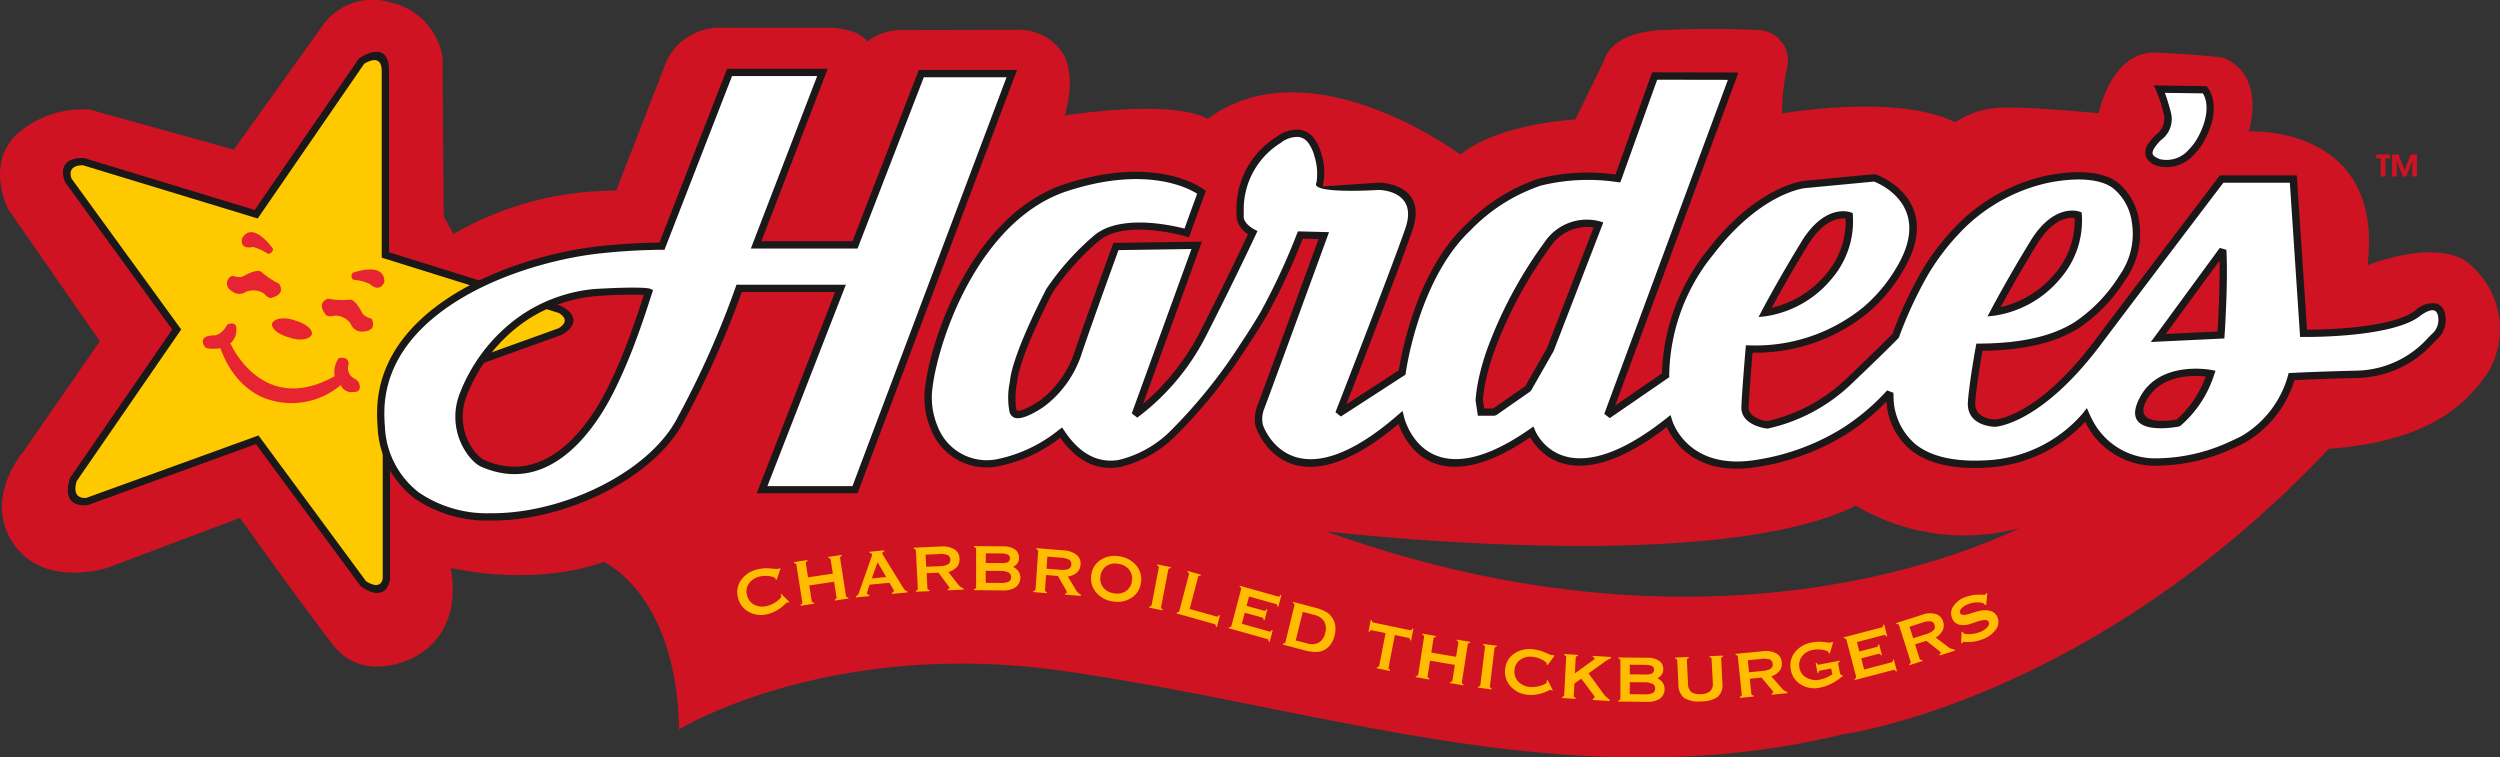 <svg xmlns="http://www.w3.org/2000/svg" width="212.704" height="64.439" viewBox="0 0 212.704 64.439">
  <rect x="0" y="0" width="212.704" height="64.439" fill="#333333" stroke="none"/>
  <g id="Group_103798" data-name="Group 103798" transform="translate(71 -215.2)">
    <path id="Path_63725" data-name="Path 63725" d="M86.894,258.221c-12.234,6.117-45.1,2.177-45.1,2.177,35.6,12.831,59.2-.547,59.2-.311a18.119,18.119,0,0,1-14.1-1.866ZM2.76,218.728C2.144,217.7-.1,217.565-.1,217.565H-9.442a5.013,5.013,0,0,0-4.823,2.771l-4.31,11.083a27.647,27.647,0,0,0-13.854,3.694l-.821-1.539-.1-13.546a5.732,5.732,0,0,0-4.413-4.618,5.212,5.212,0,0,0-5.85,2.053l-7.491,10.467-12.23-3.4a8.406,8.406,0,0,0-6.324,2.177c-2.592,2.592-.622,6.324-.622,6.324l7.776,11.2-6.532,9.435s-3.421,3.94-.829,7.776,7.983,2.074,7.983,2.074l11.3-4.251s5.7,7.983,7.984,10.886,5.91,1.348,5.91,1.348,5.184-1.348,4.044-7.983c0,0,6.8,1.677,13.018-.5,0,0,6.191,2.682,6.4,14.24,0,0,12.8-7.844,32.817-4.954,22.615,3.264,43.091,10.957,66.251,5.366,0,0,21.068-2.821,41.294-24.285,8.4-.618,11.594-3.659,13.553-6.493a7.236,7.236,0,0,0-1.907-9.482c-2.886-1.855-8.348.361-8.348.361,1.443-12.007-10.1-11.388-10.1-11.388,1.392-5.308-2.267-6.287-2.267-6.287s-1.906-.258-5.668-.412-4.844,5.153-4.844,5.153-6.338-.618-8.554-.464a7.442,7.442,0,0,0-3.658,1.237c-4.9-2.474-14.723-.753-14.723-.753a17.485,17.485,0,0,1,.411-3.807,2.6,2.6,0,0,0-2.469-3.292s-3.6-.206-8.128,0-4.938,2.572-4.938,2.572l-2.469,5.041s-6.482.309-9.774,2.984c0,0-12.758-9.517-21.5-3.035-3.138-1.749-12.176-.289-12.176-.289s1.13-3.287-.205-5.393a4.543,4.543,0,0,0-3.954-1.9l-9.54.023a4.909,4.909,0,0,0-3.106.977Z" fill="#cf1322" fill-rule="evenodd"/>
    <path id="Path_63726" data-name="Path 63726" d="M-36.609,243.978l8.962-13.021s2.029-1.437,2.029.846v15.642l14.881,4.65s1.691.846,0,1.86l-14.8,5.327v15.727s-.169,1.607-1.945.423l-9.047-12.26-14.459,5.242s-1.86.338-1.184-1.86l8.794-12.767L-52.589,241.1s-.761-1.607,1.268-1.607l14.712,4.481Z" transform="translate(-12.593 -10.552)" fill="#ffc900" fill-rule="evenodd"/>
    <path id="Path_63727" data-name="Path 63727" d="M-37.459,242.828l8.834-12.835.078-.079c.007,0,2.517-1.783,2.517,1.1v15.414l14.663,4.582.05.021c.006,0,2.192,1.1.017,2.4l-.055.025-14.59,5.252v15.51l0,.035c0,.006-.224,2.114-2.425.646l-.077-.074-8.91-12.075L-51.6,267.917l-.054.015c-.007,0-2.357.427-1.531-2.257l.041-.085L-44.476,253-53.564,240.5l-.03-.052c0-.006-.969-2.047,1.55-2.047l.09.015,14.5,4.415Zm9.31-12.432-8.928,12.971-.128.186-.217-.066-14.663-4.466c-1.358.019-1.027.971-.957,1.14l9.2,12.656.129.177-.125.181L-52.607,265.9c-.451,1.532.646,1.447.825,1.423l14.428-5.231.218-.079.137.186,9.012,12.214c1.206.782,1.4-.066,1.42-.208V258.277l.206-.074,14.765-5.315c1.072-.659.173-1.206.016-1.292l-14.854-4.642-.218-.068v-15.87c0-1.516-1.25-.78-1.5-.619Z" transform="translate(-11.87 -9.764)" fill="#1a1818"/>
    <path id="Path_63728" data-name="Path 63728" d="M-2.737,282.234s2.706-1.015,2.706.761c0,0-.338,1.015-1.268.169a4.116,4.116,0,0,0-1.353-.338s-.338-.169-.085-.592Zm1.607,3.889s.592,1.015-.677,1.1a1.011,1.011,0,0,1-1.1-.676,1.629,1.629,0,0,0-1.353-.677s-.592.169-.761-.085c0,0-.846-.93.169-1.353a6.508,6.508,0,0,0,1.86.085s.423-.169,1.1,1.184a1.371,1.371,0,0,0,.761.423ZM-9.5,280.2s-1.691-2.452-2.621-.93c0,0-.338,1.015.93.761a4.738,4.738,0,0,1,1.268.592A.462.462,0,0,0-9.5,280.2Zm-3.467,2.283a.692.692,0,0,0-.085,1.268,1,1,0,0,0,1.268.085,1.672,1.672,0,0,1,1.522.169s.423.507.677.338c0,0,1.184-.254.592-1.184a7.253,7.253,0,0,1-1.522-1.015s-.254-.338-1.607.423a1.641,1.641,0,0,1-.846-.085Zm6.764,4.989c-.169.423-1.015.592-1.945.254-.93-.254-1.522-.761-1.438-1.184.169-.423,1.015-.592,1.945-.254.93.254,1.522.761,1.438,1.184Zm-9.132,1.015s-.677-.93.846-.93c0,0,.592,0,1.1-.93,0,0,.761-.338.761.338a1.5,1.5,0,0,1-.507,1.268s2.706,6.257,8.878,2.79a2.01,2.01,0,0,1,.338-1.522s.846-.254.846.507a.992.992,0,0,0,.592,1.268l.254.254s.423.845-.423.845a1.017,1.017,0,0,1-1.1-.592,6.44,6.44,0,0,1-6,1.268s-2.875-.592-4.228-4.4c0,0-1.268.169-1.353-.169Z" transform="translate(-38.264 -43.82)" fill="#e72431" fill-rule="evenodd"/>
    <path id="Path_63729" data-name="Path 63729" d="M63.739,253.4h8.62l-6.673,17.138h7.9l13.341-35.4h-7.7L73.594,249.7H65.176l5.644-14.675h-7.9l-5.747,14.778a52.164,52.164,0,0,0-5.266.308c-7.28.8-18.544,5.013-18.664,13.765-.1,7.068,5.16,9.411,11,8.9s12.275-3.879,14.527-8.232A77.659,77.659,0,0,0,63.739,253.4Zm-7.709.306a58.884,58.884,0,0,1-3.246,8.373c-2.055,4.08-5.8,8.435-10.878,6.212a4.861,4.861,0,0,1-1.589-6,14.162,14.162,0,0,1,4.389-5.869,12.848,12.848,0,0,1,6.761-2.668c4.214-.242,4.563-.05,4.563-.05Zm122.3,10.483a11.87,11.87,0,0,1-8.51,4.153c-5.639.308-8.1-2.051-8.2-6.049a18.762,18.762,0,0,1-11.279,6c-6.2,1.025-7.536-3.589-7.536-3.589-9.125,7.228-11.637.923-11.637.923-9.382,6.562-11.176-1.23-11.176-1.23-9.485,8.254-12,.718-12,.718a2.708,2.708,0,0,1,.1-1.538c.308-.769,5.383-14.662,5.383-14.662l-2-.051a56.055,56.055,0,0,1-3.127,6.716c-1.589,2.717-5.024,7.741-7.69,10.151s-6.511,4.511-9.536-.051c-8,5.947-11.74.513-11.278-3.691s4-14.662,11.74-17.174,11.484.41,11.484.41l-1.255,3.459s-5.255-1.562-7.665.437a22.236,22.236,0,0,0-4,4.46s-2.82,5.332-3.076,7.741-.359,3.281,1.231,2.563a8.255,8.255,0,0,0,4.306-5.127c.974-2.871,3.178-8.92,3.178-8.92l6.87-.1-5.229,14.406a19.7,19.7,0,0,0,5.793-6.921c2.358-4.614,4.2-8.562,4.2-8.562s-1.128-.564-1.077-1.435a7.077,7.077,0,0,1,3.281-6.46c3.537-2.358,3.794,3.281,3.486,3.794s5.024.154,5.024.154,3.845,0,2.563,3.691-5.947,15.637-5.947,15.637l5.383-3.486s1.076-8.049,5.588-12.3,7.536-4.716,12.765-4.2l3.127-8.715,6.68.013-10.673,28.837,4.926-3.387a17,17,0,0,1,3.835-10.493c4.153-5.383,8-5.742,8-5.742l5.947-.564s5.434,1.9,2.307,7.485a14.1,14.1,0,0,1-12.971,7.075s-.308,3.589-.359,4.921,1.9,1.538,1.9,1.538a14.587,14.587,0,0,0,6.921-3.691c3.23-3.076,4-3.9,4-3.9a34.938,34.938,0,0,1,2.563-5.485,16.332,16.332,0,0,1,9.946-7.741s3.742-.974,5.844.205,3.076,5.076.923,8.1-4.306,5.845-12.15,5.9c0,0-.512,2.768-.666,4.614s2,1.846,2,1.846,3.691-.154,8.715-6.819,10.561-13.945,10.561-13.945h6.1l.872,13.124s7.331.1,9.689-1.692,2.461,1.076,1.589,1.846-2.717,3.23-6.664,3.332-5.64.2-5.64.2a9,9,0,0,1-4.1,5.332c-3.179,1.64-10.612,4.2-13.381-2.051ZM126.7,262.9c.359-4.717,3.9-10.715,5.793-13.227a4.026,4.026,0,0,1,4.358-1.692l-4.1,10.613-1.9,3.332-2.871,2h-1.128L126.7,262.9Zm31.478-15.688s-1.9-.718-3.794,2.358-3.383,5.9-3.383,5.9a8.729,8.729,0,0,0,4-1.692,7.625,7.625,0,0,0,3.178-6.562Zm19.481-.051s-1.9-.718-3.794,2.358-3.383,5.9-3.383,5.9a8.729,8.729,0,0,0,4-1.692,7.625,7.625,0,0,0,3.178-6.562Zm12.3,2.973-5.486,7.485,5.332-.256s.308-4.46.154-7.229Zm-1.025,10.51s-4.153-.82-5.742,2.153,2.974,2.051,2.974,2.051a9.2,9.2,0,0,0,2.768-4.2Zm-4.358-24.2,3.845.051s1.077,1.179-.051,3.691-3.025,2.82-3.845,2.512-1.128-.718-.564-1.538,1.64-1.282,1.282-2.666a13.508,13.508,0,0,0-.667-2.051Z" transform="translate(-71.848 -13.666)" fill="#fff" fill-rule="evenodd"/>
    <path id="Path_63730" data-name="Path 63730" d="M63.053,252.4h9.074l-.164.422-6.509,16.715H72.69L85.8,234.752H78.76L73.2,249.125l-.076.2h-9.08l.161-.42,5.482-14.254H62.443l-5.669,14.578-.077.2h-.212a51.738,51.738,0,0,0-5.232.305l-.032,0a30.937,30.937,0,0,0-3.22.539,33.111,33.111,0,0,0-3.438.955c-5.876,1.984-11.615,5.841-11.7,11.963a12.516,12.516,0,0,0,.046,1.266,7.462,7.462,0,0,0,2.886,5.617,10.266,10.266,0,0,0,6.035,1.769,16.9,16.9,0,0,0,1.7-.066h.006a19.79,19.79,0,0,0,2.437-.373,22.111,22.111,0,0,0,2.432-.674c4.1-1.391,7.821-3.959,9.4-7.018l0-.006a77.266,77.266,0,0,0,4.945-11.1l.071-.211Zm8.167.621H63.274A79.218,79.218,0,0,1,58.362,264h0c-1.659,3.206-5.513,5.883-9.755,7.321a22.78,22.78,0,0,1-2.5.693,20.4,20.4,0,0,1-2.514.385h-.006a17.58,17.58,0,0,1-1.761.066,10.873,10.873,0,0,1-6.4-1.89,8.062,8.062,0,0,1-3.135-6.062,13.126,13.126,0,0,1-.046-1.326c.088-6.457,6.033-10.488,12.121-12.543a33.678,33.678,0,0,1,3.5-.973,31.6,31.6,0,0,1,3.285-.55l.032,0c2.387-.263,4.44-.3,5.088-.309l5.67-14.58.077-.2h8.565l-.162.421L64.94,248.7h7.755l5.565-14.375.077-.2h8.357l-.158.42-13.341,35.4-.076.2H64.546l.164-.422,6.509-16.715Zm-15.581.09c-.325,1.013-.76,2.363-1.3,3.823a44.992,44.992,0,0,1-1.965,4.594h0c-.289.575-.615,1.159-.976,1.735a17.407,17.407,0,0,1-1.175,1.661c-2.219,2.759-5.3,4.631-9.125,2.961h0a2.1,2.1,0,0,1-.48-.312,4.058,4.058,0,0,1-.514-.525,5.439,5.439,0,0,1-.759-5.558h0c.1-.263.22-.537.353-.817s.277-.561.439-.851a14.478,14.478,0,0,1,3.695-4.33h0l0,0h0q.376-.293.778-.563t.841-.517a13.263,13.263,0,0,1,5.3-1.648h.012c4.292-.247,4.709-.023,4.71-.022l.249.115-.084.261Zm-1.882,3.609c.484-1.309.877-2.507,1.183-3.458a40.421,40.421,0,0,0-4.141.114,12.648,12.648,0,0,0-5.041,1.569q-.408.231-.8.493t-.743.537h0l0,0h0a13.859,13.859,0,0,0-3.533,4.142c-.153.273-.293.546-.42.814s-.237.525-.336.778h0a4.83,4.83,0,0,0,.66,4.939,3.4,3.4,0,0,0,.434.442,1.477,1.477,0,0,0,.328.219h0c3.492,1.528,6.336-.218,8.4-2.78a16.765,16.765,0,0,0,1.133-1.6c.345-.55.661-1.119.947-1.687h0a44.323,44.323,0,0,0,1.935-4.529Zm123.81,7.345a12.358,12.358,0,0,1-8.42,3.9q-.261.014-.536.021c-2.647.068-4.579-.478-5.885-1.525a5.794,5.794,0,0,1-2.063-4.124,18.677,18.677,0,0,1-3.538,2.858A20.1,20.1,0,0,1,149.7,267.9c-5.319.879-7.216-2.245-7.725-3.394-7.89,6.076-10.917,2.122-11.617.879-8.087,5.494-10.633.481-11.214-1.144-9.537,8.052-12.124.3-12.132.277L107,264.5a3.053,3.053,0,0,1,.113-1.737c.275-.689,4.4-11.963,5.232-14.249L111,248.483a54.761,54.761,0,0,1-3.069,6.558v0h0c-.226.387-.486.815-.773,1.27s-.606.949-.948,1.461a44.514,44.514,0,0,1-6.027,7.49,9.927,9.927,0,0,1-4.795,2.667c-1.718.263-3.474-.324-5.023-2.508a12.565,12.565,0,0,1-5.177,2.407,5.092,5.092,0,0,1-5.824-3.119,6.946,6.946,0,0,1-.512-3.451v0h0a18.016,18.016,0,0,1,.385-2.134c.19-.8.446-1.692.768-2.626,1.661-4.814,5.113-10.826,10.8-12.671,7.9-2.562,11.754.449,11.766.457l.184.138-.078.215-1.255,3.459-.1.273-.279-.081c-.015,0-5.1-1.515-7.381.379a21.872,21.872,0,0,0-3.931,4.382c-.17.323-2.791,5.336-3.034,7.613l0,.046a6.736,6.736,0,0,0-.067,2.325c.071.156.323.121.867-.124h0a6.52,6.52,0,0,0,.644-.335,6.828,6.828,0,0,0,.648-.436,8.53,8.53,0,0,0,2.847-4.172c.972-2.863,3.175-8.909,3.181-8.926l.073-.2.215,0,6.87-.1.448-.007-.153.422-4.864,13.4a20.206,20.206,0,0,0,4.861-6.161c2.007-3.927,3.639-7.362,4.08-8.3a1.926,1.926,0,0,1-.987-1.575h0c0-.085.007-.18.008-.29a7.215,7.215,0,0,1,3.41-6.41,2.849,2.849,0,0,1,2.007-.6,1.866,1.866,0,0,1,1.213.782,4.03,4.03,0,0,1,.612,1.352,5.3,5.3,0,0,1,.092,2.679c-.007.012,4.724-.314,4.738-.315h.023c.012,0,4.278,0,2.853,4.1-1.075,3.1-4.5,11.915-5.6,14.754l4.46-2.888c.168-1.1,1.419-8.344,5.662-12.346a15.52,15.52,0,0,1,6.239-3.962,16.943,16.943,0,0,1,6.529-.348l3.046-8.489.074-.205h.218l6.68.013h.445l-.154.415-10.333,27.921,3.98-2.736a17.618,17.618,0,0,1,3.905-10.523c4.234-5.489,8.2-5.86,8.209-5.861h0l5.947-.564.135.017c.016.006,5.78,2.018,2.472,7.928l-.016.029a14.4,14.4,0,0,1-1.483,2.158,13.451,13.451,0,0,1-1.715,1.72,15.087,15.087,0,0,1-9.742,3.33c-.074.879-.292,3.535-.334,4.618-.036.944,1.317,1.177,1.578,1.213a14.3,14.3,0,0,0,6.717-3.6c2.808-2.674,3.747-3.634,3.943-3.838a34.648,34.648,0,0,1,2.571-5.485,20.507,20.507,0,0,1,3.332-4.161,15.342,15.342,0,0,1,6.8-3.715h0c.011,0,3.86-1,6.072.236a3.456,3.456,0,0,1,.309.2,5.083,5.083,0,0,1,1.888,3.291,6.731,6.731,0,0,1-.772,4.431,6.94,6.94,0,0,1-.4.632,13.664,13.664,0,0,1-4.032,4.148c-1.792,1.092-4.272,1.82-8.111,1.875-.128.717-.491,2.828-.616,4.333-.119,1.432,1.506,1.507,1.678,1.511.151-.009,3.644-.281,8.479-6.7,5.006-6.641,10.546-13.925,10.562-13.946l.093-.123h6.544l.019.292.852,12.835c1.362,0,7.205-.1,9.211-1.63a2.121,2.121,0,0,1,1.782-.6,1,1,0,0,1,.567.428,1.547,1.547,0,0,1,.223.649,2.282,2.282,0,0,1-.59,1.85l0,0c-.109.1-.247.234-.406.392a8.923,8.923,0,0,1-6.452,3.014c-3.125.081-4.838.163-5.411.193a9.2,9.2,0,0,1-4.2,5.31c-.309.159-.654.326-1.026.491a15.723,15.723,0,0,1-6.507,1.477,6.59,6.59,0,0,1-6.044-3.692l-.019-.036Zm-8.452,3.277a11.515,11.515,0,0,0,8.28-4.03l.318-.418.213.48q.1.235.212.443a6.005,6.005,0,0,0,5.511,3.357,15.119,15.119,0,0,0,6.241-1.426c.367-.163.7-.323.992-.474a8.65,8.65,0,0,0,3.943-5.133l.057-.221.227-.012s1.682-.1,5.648-.2a8.367,8.367,0,0,0,6.03-2.834c.162-.161.3-.3.433-.417l0,0a1.619,1.619,0,0,0,.386-1.308.929.929,0,0,0-.129-.389.386.386,0,0,0-.218-.169c-.248-.071-.645.05-1.235.5-2.443,1.859-9.86,1.755-9.881,1.755l-.287,0-.019-.286-.852-12.833h-5.657c-.741.974-5.8,7.631-10.467,13.821-5.111,6.78-8.935,6.941-8.946,6.941H169.9c-.007,0-2.487,0-2.305-2.181.154-1.856.67-4.638.671-4.646l.047-.251.257,0c3.857-.025,6.305-.726,8.049-1.788a13.156,13.156,0,0,0,3.85-3.978,6.292,6.292,0,0,0,.365-.576,6.112,6.112,0,0,0,.7-4.022,4.461,4.461,0,0,0-1.635-2.891,2.744,2.744,0,0,0-.253-.16c-1.98-1.11-5.561-.189-5.616-.175h0a14.727,14.727,0,0,0-6.53,3.565,19.974,19.974,0,0,0-3.23,4.042,34.577,34.577,0,0,0-2.534,5.426l-.064.1s-.775.827-4.012,3.91a14.9,14.9,0,0,1-7.082,3.773l-.086,0c-.006,0-2.235-.235-2.172-1.857.052-1.36.358-4.926.359-4.936l.025-.291.292.007a14.518,14.518,0,0,0,9.622-3.182,12.8,12.8,0,0,0,1.637-1.64,13.744,13.744,0,0,0,1.417-2.066l.016-.029c2.757-4.926-1.506-6.793-2.079-7.018l-5.87.557h0c-.011,0-3.716.346-7.787,5.623a16.634,16.634,0,0,0-3.771,10.288l.009.173-.143.1-4.926,3.387-.467-.362,10.519-28.421-6.017-.011-3.053,8.51-.082.227-.239-.024a16.836,16.836,0,0,0-6.535.3,14.946,14.946,0,0,0-5.989,3.818c-4.431,4.179-5.49,12.1-5.493,12.121l-.02.141-.119.077-5.383,3.486-.458-.371c.013-.034,4.667-11.951,5.943-15.626,1.091-3.143-1.986-3.275-2.255-3.281-.167.011-5.906.377-5.306-.623a4.832,4.832,0,0,0-.16-2.2,3.429,3.429,0,0,0-.51-1.144,1.269,1.269,0,0,0-.812-.539,2.278,2.278,0,0,0-1.565.508,6.644,6.644,0,0,0-3.136,5.9c0,.129,0,.239-.008.315h0c-.039.667.906,1.14.908,1.142l.266.137-.126.27c-.005.011-1.847,3.951-4.209,8.571a20.007,20.007,0,0,1-5.894,7.036l-.466-.362,5.076-13.984-6.207.093c-.388,1.068-2.231,6.143-3.1,8.714a9.141,9.141,0,0,1-3.061,4.466,7.43,7.43,0,0,1-.706.477,7.178,7.178,0,0,1-.7.367h0c-.944.426-1.438.367-1.688-.186a6.4,6.4,0,0,1,.016-2.646l0-.046c.263-2.469,3.1-7.838,3.11-7.853l.015-.025a22.54,22.54,0,0,1,4.061-4.53c2.195-1.821,6.529-.865,7.669-.571l1.076-2.966c-.828-.523-4.414-2.377-11.015-.235-5.455,1.77-8.791,7.605-10.4,12.282-.315.913-.564,1.782-.75,2.568a17.366,17.366,0,0,0-.373,2.058h0v0a6.318,6.318,0,0,0,.466,3.14,4.471,4.471,0,0,0,5.154,2.753,12.28,12.28,0,0,0,5.167-2.484l.263-.195.181.273c1.431,2.158,3.039,2.743,4.6,2.5a9.339,9.339,0,0,0,4.472-2.511,43.932,43.932,0,0,0,5.928-7.376c.335-.5.651-.99.938-1.446s.546-.882.764-1.255v0h0a55.7,55.7,0,0,0,3.1-6.669l.079-.2.217.006,2,.051.431.011-.147.4c-.015.04-5.078,13.9-5.387,14.672a2.352,2.352,0,0,0-.093,1.336c.12.339,2.579,6.894,11.5-.865l.383-.333.122.493c0,.021,1.69,7.351,10.7,1.051l.315-.22.149.355c.007.017,2.357,5.926,11.159-1.047l.355-.281.133.433c0,.012,1.257,4.354,7.19,3.374a19.488,19.488,0,0,0,7.2-2.63,18.464,18.464,0,0,0,3.9-3.273l.538.2c0,.083.006.174.011.271a5.373,5.373,0,0,0,1.866,4.108c1.191.956,2.99,1.453,5.482,1.389q.243-.006.519-.021Zm-43.409-5.148v-.007a14.019,14.019,0,0,1,.333-2.09,20.983,20.983,0,0,1,.629-2.148,37.086,37.086,0,0,1,4.892-9.146,4.334,4.334,0,0,1,4.7-1.8l.313.1-.118.306-4.1,10.612-.02.041-1.9,3.332-.092.1-2.871,2-.177.056H125.9l-.04-.266-.154-1.026,0-.068Zm.938-1.958a13.472,13.472,0,0,0-.316,1.97l.109.726h.764l2.734-1.9,1.851-3.25,3.964-10.256a3.78,3.78,0,0,0-3.692,1.656,36.415,36.415,0,0,0-4.8,8.976,20.449,20.449,0,0,0-.61,2.082ZM157.2,246.776c-.487-.07-1.827-.009-3.233,2.272-1.381,2.239-2.544,4.343-3.071,5.315a8.636,8.636,0,0,0,3.234-1.52h0l0,0h0a8.64,8.64,0,0,0,.758-.652,8.347,8.347,0,0,0,.68-.741,6.939,6.939,0,0,0,1.627-4.671Zm-3.76,1.947c2.03-3.292,4.154-2.49,4.16-2.488l.191.068.015.2a7.522,7.522,0,0,1-1.753,5.334,8.984,8.984,0,0,1-.731.8,9.233,9.233,0,0,1-.811.7h0l0,0h0a9.054,9.054,0,0,1-4.155,1.754l-.576.06.27-.513c0-.008,1.489-2.823,3.394-5.914Zm23.242-2c-.487-.07-1.827-.009-3.233,2.272-1.381,2.239-2.544,4.343-3.071,5.314a8.635,8.635,0,0,0,3.234-1.52h0l0,0h0a8.638,8.638,0,0,0,.758-.652,8.3,8.3,0,0,0,.68-.741,6.939,6.939,0,0,0,1.627-4.671Zm-3.76,1.947c2.03-3.292,4.154-2.49,4.16-2.488l.191.068.015.2a7.523,7.523,0,0,1-1.753,5.333,8.981,8.981,0,0,1-.731.8,9.172,9.172,0,0,1-.811.7h0l0,0h0a9.055,9.055,0,0,1-4.155,1.754l-.576.06.27-.513c0-.008,1.489-2.823,3.394-5.914ZM189,250.352l-4.575,6.242,4.406-.212c.056-.889.219-3.759.169-6.03Zm-5.459,6.4,5.485-7.485.56.166c.155,2.789-.153,7.253-.154,7.266l-.019.276-.276.013-5.332.256-.649.031.384-.524Zm4.287,3.46c-1.008-.114-3.837-.213-5.045,2.047-1.177,2.2,2.043,1.708,2.569,1.614a8.925,8.925,0,0,0,2.476-3.661Zm-5.591,1.755c1.7-3.177,6.061-2.315,6.073-2.312l.353.067-.119.339a9.52,9.52,0,0,1-2.874,4.349l-.127.057c-.015,0-5.206,1.055-3.306-2.5Zm1.661-26.515,3.845.051.136,0,.091.1s1.211,1.328,0,4.024l0,0h0a6.367,6.367,0,0,1-.541.975,4.952,4.952,0,0,1-.612.742,3.1,3.1,0,0,1-3.082.954,1.6,1.6,0,0,1-.976-.741,1.259,1.259,0,0,1,.259-1.255h0l.006-.008a5.04,5.04,0,0,1,.562-.649,1.7,1.7,0,0,0,.674-1.762,13.15,13.15,0,0,0-.649-2l-.2-.443.488.007Zm3.685.668-3.229-.043c.127.346.31.9.507,1.657a2.2,2.2,0,0,1-.829,2.349,4.725,4.725,0,0,0-.491.561h0l-.006.008c-.213.31-.272.519-.209.659.07.157.293.288.626.413a2.475,2.475,0,0,0,2.429-.813,4.381,4.381,0,0,0,.536-.65,5.812,5.812,0,0,0,.487-.883h0l0,0c.859-1.913.378-2.948.177-3.258Z" transform="translate(-71.161 -12.977)" fill="#1a1818"/>
    <path id="Path_63731" data-name="Path 63731" d="M134.538,368.848l.062-.064.682.675-.066.069a.473.473,0,0,0-.07-.032.08.08,0,0,0-.043,0,.76.76,0,0,0-.194.159,3.19,3.19,0,0,1-1.484.849,2.191,2.191,0,0,1-1.617-.208,1.817,1.817,0,0,1-.9-1.229,1.784,1.784,0,0,1,.294-1.506,2.334,2.334,0,0,1,1.452-.888,3.266,3.266,0,0,1,1.038-.059q.542.053.573.046l.082-.028.1-.035.084.031-.318.942-.1-.029a.06.06,0,0,0,0-.015.075.075,0,0,0,0-.02q-.035-.154-.469-.229a2.228,2.228,0,0,0-.874.024,1.449,1.449,0,0,0-.911.575,1.175,1.175,0,0,0-.187.976,1.218,1.218,0,0,0,.6.833,1.491,1.491,0,0,0,1.094.124,2.217,2.217,0,0,0,.859-.405c.267-.2.389-.345.37-.429a.4.4,0,0,0-.019-.056.605.605,0,0,0-.036-.065Zm2.642.494a.225.225,0,0,0,.054.136.268.268,0,0,0,.15.041l.015.093-1.147.173-.014-.093a.279.279,0,0,0,.13-.089.22.22,0,0,0,.011-.142l-.486-3.117a.238.238,0,0,0-.056-.139.284.284,0,0,0-.149-.043l-.014-.089,1.147-.173.014.09a.276.276,0,0,0-.127.084.218.218,0,0,0-.014.149l.179,1.147,2.111-.319-.179-1.146a.235.235,0,0,0-.056-.142.28.28,0,0,0-.146-.039l-.014-.09,1.141-.172.014.09a.251.251,0,0,0-.124.08.242.242,0,0,0-.011.152l.486,3.117a.227.227,0,0,0,.055.139.307.307,0,0,0,.145.043l.014.09-1.141.172-.015-.093a.258.258,0,0,0,.126-.081.234.234,0,0,0,.011-.149l-.2-1.28-2.111.318.2,1.28Zm3.774-.27-.01-.094a.512.512,0,0,0,.279-.349.287.287,0,0,1,.015-.047l1.065-3.034a.4.4,0,0,0,.022-.07.141.141,0,0,0,0-.037.143.143,0,0,0-.061-.1.372.372,0,0,0-.153-.059l-.009-.09,1.245-.12.009.09a.392.392,0,0,0-.132.084.116.116,0,0,0-.026.09.212.212,0,0,0,.014.055.594.594,0,0,0,.033.07l1.71,2.769a1.094,1.094,0,0,0,.193.246.364.364,0,0,0,.187.081l.01.094-1.324.128-.01-.094a.4.4,0,0,0,.129-.081.126.126,0,0,0,.03-.1.2.2,0,0,0-.012-.052.512.512,0,0,0-.036-.073l-.326-.547-1.688.163-.194.6a.758.758,0,0,0-.019.079.219.219,0,0,0,0,.053.124.124,0,0,0,.05.092.392.392,0,0,0,.143.054l.01.094-1.144.111Zm1.837-2.988-.49,1.377,1.222-.118-.732-1.259Zm3.259,2.507,0-.094a.242.242,0,0,0,.137-.069.228.228,0,0,0,.027-.144l-.163-3.148a.228.228,0,0,0-.04-.138.27.27,0,0,0-.146-.064l0-.09,2.322-.1a1.915,1.915,0,0,1,1.135.237.935.935,0,0,1,.44.781.991.991,0,0,1-.21.706,1.511,1.511,0,0,1-.736.446l.838,1.072a.875.875,0,0,0,.165.169,1.787,1.787,0,0,0,.29.168l0,.094-1.358.059,0-.094a.239.239,0,0,0,.113-.047.093.093,0,0,0,.036-.079.366.366,0,0,0-.03-.068.854.854,0,0,0-.064-.1l-.833-1.114-1.007.044.064,1.234a.224.224,0,0,0,.04.141.267.267,0,0,0,.145.057l0,.094-1.16.05Zm1.938-3.2-1.113.048.053,1.028,1.141-.049a1.528,1.528,0,0,0,.714-.155.428.428,0,0,0,.194-.415.408.408,0,0,0-.23-.377,1.758,1.758,0,0,0-.759-.08ZM151,368.459v-.094a.28.28,0,0,0,.142-.067.219.219,0,0,0,.033-.138V365.01a.236.236,0,0,0-.034-.146A.282.282,0,0,0,151,364.8v-.091l2.5.025a1.661,1.661,0,0,1,.976.262.831.831,0,0,1,.349.708.807.807,0,0,1-.126.45.957.957,0,0,1-.38.323,1.224,1.224,0,0,1,.469.388,1.018,1.018,0,0,1-.245,1.341,1.872,1.872,0,0,1-1.124.278L151,368.459Zm2.2-1.635-1.211-.012v1.022l1.184.012a1.733,1.733,0,0,0,.766-.108.407.407,0,0,0,.208-.392.418.418,0,0,0-.223-.393,1.6,1.6,0,0,0-.723-.129Zm.093-1.486-1.3-.013v.819l1.4.014a.965.965,0,0,0,.494-.094.332.332,0,0,0,.16-.3.339.339,0,0,0-.167-.323,1.315,1.315,0,0,0-.587-.1Zm2.745,3.287.007-.094a.243.243,0,0,0,.145-.052.228.228,0,0,0,.044-.14l.217-3.141a.229.229,0,0,0-.023-.142.269.269,0,0,0-.137-.081l.007-.09,2.319.187a1.926,1.926,0,0,1,1.1.375.939.939,0,0,1,.343.829.989.989,0,0,1-.294.674,1.507,1.507,0,0,1-.785.351l.7,1.166a.873.873,0,0,0,.144.188,1.825,1.825,0,0,0,.268.2l-.006.094-1.357-.11.007-.094a.241.241,0,0,0,.117-.032.093.093,0,0,0,.045-.074.393.393,0,0,0-.022-.071.862.862,0,0,0-.052-.109l-.694-1.207-1.005-.081-.085,1.232a.223.223,0,0,0,.023.145.269.269,0,0,0,.137.075l-.007.094-1.159-.094Zm2.31-2.93-1.112-.09-.071,1.026,1.14.092a1.531,1.531,0,0,0,.728-.066.426.426,0,0,0,.242-.388.41.41,0,0,0-.183-.4,1.765,1.765,0,0,0-.745-.173Zm5-.114a2.235,2.235,0,0,1,1.451.776,1.821,1.821,0,0,1,.4,1.463,1.778,1.778,0,0,1-.79,1.285,2.177,2.177,0,0,1-1.6.314,2.2,2.2,0,0,1-1.432-.78,1.831,1.831,0,0,1-.408-1.464,1.77,1.77,0,0,1,.784-1.279,2.148,2.148,0,0,1,1.589-.315Zm-1.593,1.691a1.214,1.214,0,0,0,.238.965,1.392,1.392,0,0,0,.925.492,1.356,1.356,0,0,0,1.019-.2,1.182,1.182,0,0,0,.493-.852,1.215,1.215,0,0,0-.241-.966,1.406,1.406,0,0,0-.929-.494,1.343,1.343,0,0,0-1.012.2,1.19,1.19,0,0,0-.493.854Zm5.166,2.578a.227.227,0,0,0,0,.149.306.306,0,0,0,.122.091l-.017.089-1.135-.235.017-.092a.251.251,0,0,0,.148-.035.242.242,0,0,0,.057-.133l.593-3.087a.246.246,0,0,0,0-.153.252.252,0,0,0-.122-.087l.017-.089,1.136.235-.017.089a.249.249,0,0,0-.144.032.237.237,0,0,0-.061.139l-.593,3.087Zm4.669.84a.228.228,0,0,0,.147.009.269.269,0,0,0,.092-.116l.091.022-.261.985-.09-.025a.254.254,0,0,0-.024-.153.21.21,0,0,0-.127-.074l-3.193-.9.024-.091a.282.282,0,0,0,.155-.027.215.215,0,0,0,.067-.124l.8-3.035a.235.235,0,0,0,0-.149.287.287,0,0,0-.12-.1l.023-.087,1.122.316-.023.087a.276.276,0,0,0-.15.024.214.214,0,0,0-.072.13l-.709,2.676,2.241.631Zm4.492,1.274a.223.223,0,0,0,.15.008.281.281,0,0,0,.093-.117l.086.024-.261.985-.086-.024a.292.292,0,0,0-.026-.153.216.216,0,0,0-.129-.075l-3.247-.915.024-.091a.28.28,0,0,0,.155-.026.215.215,0,0,0,.067-.124l.8-3.035a.236.236,0,0,0,0-.149.284.284,0,0,0-.12-.1l.023-.087,3.207.9a.218.218,0,0,0,.147.006.309.309,0,0,0,.094-.122l.089.025-.26.982-.09-.025a.259.259,0,0,0-.022-.148.173.173,0,0,0-.1-.065l-.027-.008L174.395,369l-.21.793,1.436.4a.228.228,0,0,0,.147.009.293.293,0,0,0,.1-.118l.086.024-.242.916-.086-.024a.264.264,0,0,0-.023-.148.237.237,0,0,0-.133-.073l-1.436-.4-.249.941,2.294.646Zm2.885-1.658-.6,2.428.958.252a1.312,1.312,0,0,0,1.008-.064,1.233,1.233,0,0,0,.541-.826,1.254,1.254,0,0,0-.093-.987,1.356,1.356,0,0,0-.858-.551l-.958-.252Zm.961-.381a4.252,4.252,0,0,1,.977.358,1.7,1.7,0,0,1,.542.476,1.569,1.569,0,0,1,.28.707,2.194,2.194,0,0,1-.051.846,2.171,2.171,0,0,1-.349.775,1.525,1.525,0,0,1-.574.486,1.634,1.634,0,0,1-.7.151,4.2,4.2,0,0,1-1.024-.168l-1.772-.466.022-.091a.28.28,0,0,0,.154-.029.216.216,0,0,0,.065-.126l.751-3.05a.233.233,0,0,0,0-.149.288.288,0,0,0-.121-.1l.022-.087,1.772.466Zm4.957,1.954a.215.215,0,0,0-.147,0,.282.282,0,0,0-.085.123l-.091-.019.19-.992.088.018a.268.268,0,0,0,.038.151.21.21,0,0,0,.131.065l3.043.63a.214.214,0,0,0,.147,0,.3.3,0,0,0,.086-.128l.091.019-.192,1-.091-.019a.254.254,0,0,0-.035-.152.212.212,0,0,0-.131-.065l-1.127-.233-.524,2.731a.226.226,0,0,0,0,.149.289.289,0,0,0,.122.087l-.018.092-1.125-.233.018-.092a.27.27,0,0,0,.145-.039.252.252,0,0,0,.066-.131l.524-2.727-1.127-.233Zm4.71,3.856a.224.224,0,0,0,.011.146.271.271,0,0,0,.131.086l-.014.093-1.147-.2.014-.093a.277.277,0,0,0,.151-.043.216.216,0,0,0,.054-.13l.486-3.107a.236.236,0,0,0-.011-.149.288.288,0,0,0-.13-.087l.014-.089,1.147.2-.014.089a.274.274,0,0,0-.147.04.214.214,0,0,0-.058.137l-.179,1.143,2.111.36.179-1.143a.236.236,0,0,0-.01-.152.286.286,0,0,0-.127-.083l.014-.089,1.141.195-.014.089a.252.252,0,0,0-.143.037.24.24,0,0,0-.057.141l-.486,3.107a.228.228,0,0,0,.01.149.306.306,0,0,0,.125.086l-.014.09-1.141-.195.015-.093a.257.257,0,0,0,.145-.037.232.232,0,0,0,.056-.138l.2-1.276-2.111-.36-.2,1.276Zm5.3.852a.229.229,0,0,0,.015.148.31.31,0,0,0,.127.082l-.011.09-1.148-.154.012-.093a.254.254,0,0,0,.145-.045.243.243,0,0,0,.047-.136l.379-3.123a.246.246,0,0,0-.015-.152.25.25,0,0,0-.128-.079l.011-.089,1.148.154-.011.09a.248.248,0,0,0-.141.042.239.239,0,0,0-.052.143l-.379,3.124Zm4.82-.437.079-.041.445.853-.084.044a.483.483,0,0,0-.057-.052.084.084,0,0,0-.04-.017.764.764,0,0,0-.233.089,3.185,3.185,0,0,1-1.674.34,2.221,2.221,0,0,1-1.479-.7,1.828,1.828,0,0,1-.488-1.448,1.76,1.76,0,0,1,.74-1.336,2.327,2.327,0,0,1,1.656-.387,3.31,3.31,0,0,1,1.008.269q.5.22.533.224h.087l.106,0,.071.056-.59.793-.082-.057a.089.089,0,0,0,.006-.014.1.1,0,0,0,0-.02c.009-.1-.117-.226-.378-.364a2.247,2.247,0,0,0-.841-.252,1.445,1.445,0,0,0-1.044.26,1.157,1.157,0,0,0-.476.866,1.225,1.225,0,0,0,.314.977,1.512,1.512,0,0,0,1.006.46,2.217,2.217,0,0,0,.943-.115c.316-.109.477-.205.484-.291a.346.346,0,0,0,0-.059.578.578,0,0,0-.015-.073Zm2.307,1.25a.224.224,0,0,0,.025.145.27.27,0,0,0,.139.072l0,.094-1.16-.073,0-.094a.279.279,0,0,0,.145-.059.216.216,0,0,0,.04-.136l.163-3.145a.234.234,0,0,0-.027-.147.279.279,0,0,0-.137-.073l0-.09,1.16.073,0,.09a.278.278,0,0,0-.142.055.216.216,0,0,0-.044.143l-.066,1.282,1.546-1.112.011-.007c.077-.055.116-.1.118-.149a.093.093,0,0,0-.04-.075.32.32,0,0,0-.116-.057l0-.09,1.554.1,0,.09a4.621,4.621,0,0,0-.619.377l-.018.012-1.271.916,1.366,1.868c.058.06.123.122.2.185s.152.133.242.206l0,.094-1.456-.092,0-.094a.57.57,0,0,0,.123-.079.123.123,0,0,0,.041-.082.229.229,0,0,0-.06-.118c-.018-.023-.029-.039-.035-.048l-1.039-1.394-.586.408-.052,1.006Zm3.793.538v-.094a.277.277,0,0,0,.142-.067.218.218,0,0,0,.033-.138v-3.151a.235.235,0,0,0-.034-.145.284.284,0,0,0-.141-.066v-.09l2.5.025a1.659,1.659,0,0,1,.976.262.831.831,0,0,1,.349.708.808.808,0,0,1-.126.45.957.957,0,0,1-.38.323,1.229,1.229,0,0,1,.469.388,1.019,1.019,0,0,1-.246,1.342,1.873,1.873,0,0,1-1.124.278l-2.418-.024ZM208,376.3l-1.211-.012v1.022l1.184.012a1.734,1.734,0,0,0,.766-.108.407.407,0,0,0,.208-.392.419.419,0,0,0-.223-.393A1.607,1.607,0,0,0,208,376.3Zm.093-1.486-1.3-.013v.82l1.4.014a.957.957,0,0,0,.494-.094.331.331,0,0,0,.16-.3.338.338,0,0,0-.167-.323,1.315,1.315,0,0,0-.587-.1Zm3.655,1.617a.907.907,0,0,0,.28.7,1.246,1.246,0,0,0,.816.172,1.2,1.2,0,0,0,.794-.255.91.91,0,0,0,.213-.732l0-.029-.1-1.921a.169.169,0,0,0-.18-.2l0-.09,1.161-.05,0,.09a.274.274,0,0,0-.135.07.215.215,0,0,0-.029.147l.1,2.019a1.376,1.376,0,0,1-.372,1.169,2.358,2.358,0,0,1-1.431.4,2.309,2.309,0,0,1-1.442-.287,1.394,1.394,0,0,1-.494-1.125l-.1-2.019a.245.245,0,0,0-.04-.147.248.248,0,0,0-.139-.055l0-.09,1.155-.05,0,.09a.248.248,0,0,0-.132.067.24.24,0,0,0-.026.15l.1,1.97Zm4.422,1.183-.01-.094a.244.244,0,0,0,.134-.076.23.23,0,0,0,.019-.146l-.325-3.137a.224.224,0,0,0-.047-.135.265.265,0,0,0-.149-.056l-.009-.09,2.313-.223a1.906,1.906,0,0,1,1.145.176.934.934,0,0,1,.479.757,1,1,0,0,1-.173.717,1.514,1.514,0,0,1-.712.484l.892,1.026a.878.878,0,0,0,.173.16,1.791,1.791,0,0,0,.3.152l.01.094-1.352.131-.01-.094a.241.241,0,0,0,.11-.053.093.093,0,0,0,.032-.081.354.354,0,0,0-.034-.066.842.842,0,0,0-.069-.1L218,375.9l-1,.1.127,1.23a.225.225,0,0,0,.047.139.265.265,0,0,0,.148.049l.01.094-1.155.112Zm1.769-3.3-1.108.107.106,1.025,1.136-.11a1.53,1.53,0,0,0,.7-.193.429.429,0,0,0,.172-.425.408.408,0,0,0-.249-.364,1.755,1.755,0,0,0-.761-.04Zm6.733,1.192a.222.222,0,0,0,.063.137.241.241,0,0,0,.148.037l.017.089a4.524,4.524,0,0,1-.943.639,3.705,3.705,0,0,1-.994.35,2.194,2.194,0,0,1-1.612-.265,1.826,1.826,0,0,1-.86-1.26,1.786,1.786,0,0,1,.348-1.491,2.32,2.32,0,0,1,1.475-.838,3.282,3.282,0,0,1,.992-.033c.335.039.508.058.516.056a.891.891,0,0,0,.141-.047l.04-.015.087.034-.285.963-.084-.034a.1.1,0,0,0,0-.015.1.1,0,0,0,0-.02c-.02-.1-.175-.184-.465-.244a2.254,2.254,0,0,0-.88-.006,1.436,1.436,0,0,0-.936.55,1.23,1.23,0,0,0-.212,1,1.156,1.156,0,0,0,.6.811,1.622,1.622,0,0,0,1.139.167,2.527,2.527,0,0,0,.507-.155,3.645,3.645,0,0,0,.548-.291l-.1-.5-.9.169a.213.213,0,0,0-.132.059.283.283,0,0,0-.039.148l-.088.016-.163-.852.091-.017a.252.252,0,0,0,.088.129.22.22,0,0,0,.145.008l1.723-.323.016.086a.249.249,0,0,0-.123.089.231.231,0,0,0-.009.152l.137.717Zm4.344-.9a.225.225,0,0,0,.133-.069.292.292,0,0,0,.022-.149l.086-.022.261.99-.086.023a.289.289,0,0,0-.1-.12.208.208,0,0,0-.148,0l-3.247.85-.024-.091a.28.28,0,0,0,.12-.1.22.22,0,0,0,0-.142l-.8-3.052a.235.235,0,0,0-.07-.132.279.279,0,0,0-.153-.027l-.023-.088,3.207-.84a.214.214,0,0,0,.13-.07.311.311,0,0,0,.021-.154l.09-.023.26.988-.089.023a.262.262,0,0,0-.092-.118.168.168,0,0,0-.121,0l-.027.007-2.254.59.21.8,1.436-.376a.231.231,0,0,0,.132-.067.308.308,0,0,0,.024-.152l.086-.022.243.921-.086.022a.258.258,0,0,0-.093-.117.232.232,0,0,0-.151,0l-1.436.376.249.946,2.294-.6Zm1.582.23-.029-.09a.245.245,0,0,0,.115-.1.234.234,0,0,0-.011-.147l-.96-3.006a.226.226,0,0,0-.074-.123.262.262,0,0,0-.157-.024l-.028-.086,2.212-.707a1.9,1.9,0,0,1,1.154-.068.93.93,0,0,1,.623.641,1,1,0,0,1-.023.739,1.523,1.523,0,0,1-.6.625l1.081.818a.862.862,0,0,0,.2.121,1.785,1.785,0,0,0,.322.086l.029.09-1.293.413-.029-.089a.245.245,0,0,0,.1-.075.094.094,0,0,0,.014-.086.349.349,0,0,0-.047-.058.829.829,0,0,0-.088-.082l-1.087-.86-.959.306.376,1.179a.227.227,0,0,0,.075.126.267.267,0,0,0,.154.017l.029.09-1.1.353Zm1.051-3.605-1.06.339.314.982,1.087-.347a1.533,1.533,0,0,0,.648-.337.433.433,0,0,0,.08-.453.405.405,0,0,0-.318-.3,1.746,1.746,0,0,0-.751.121Zm3.334,1.756.037-.978.124,0a.088.088,0,0,0,0,.023c0,.02.007.039.01.052.034.087.212.125.533.116a2.66,2.66,0,0,0,.924-.191,1.513,1.513,0,0,0,.6-.4.423.423,0,0,0,.121-.438q-.131-.331-1.008-.026c-.215.077-.386.134-.509.17a1.835,1.835,0,0,1-1.038.072.862.862,0,0,1-.567-.548,1.065,1.065,0,0,1,.105-1.01,2.077,2.077,0,0,1,1.029-.78,3.478,3.478,0,0,1,1.423-.2.958.958,0,0,0,.243-.006.115.115,0,0,0,.043-.032.751.751,0,0,0,.056-.082l.095.007-.09.992-.132-.015a.063.063,0,0,1,0-.015.076.076,0,0,0-.006-.022c-.041-.1-.216-.162-.521-.173a2.141,2.141,0,0,0-.887.153,1.421,1.421,0,0,0-.559.362.384.384,0,0,0-.106.4q.111.28.866.031c.262-.084.473-.148.631-.188a1.975,1.975,0,0,1,1.083-.034.911.911,0,0,1,.6.561,1.051,1.051,0,0,1-.149,1.02,2.305,2.305,0,0,1-1.1.821,3.38,3.38,0,0,1-1.5.236.636.636,0,0,0-.173,0,.086.086,0,0,0-.047.035.154.154,0,0,0-.011.07l-.118.01Z" transform="translate(-139.125 -103.048)" fill="#ffbc00"/>
    <path id="Path_63732" data-name="Path 63732" d="M580.749,257.484v.329h-.387v1.544h-.4v-1.544h-.387v-.329Z" transform="translate(-448.406 -29.144)" fill="#cf1322"/>
    <path id="Path_63733" data-name="Path 63733" d="M584.361,259.358h-.4v-1.874h.532l.523,1.363.521-1.363h.532v1.874h-.4l.014-1.36-.519,1.36h-.3l-.521-1.36.017,1.36Z" transform="translate(-451.431 -29.144)" fill="#cf1322"/>
  </g>
</svg>

